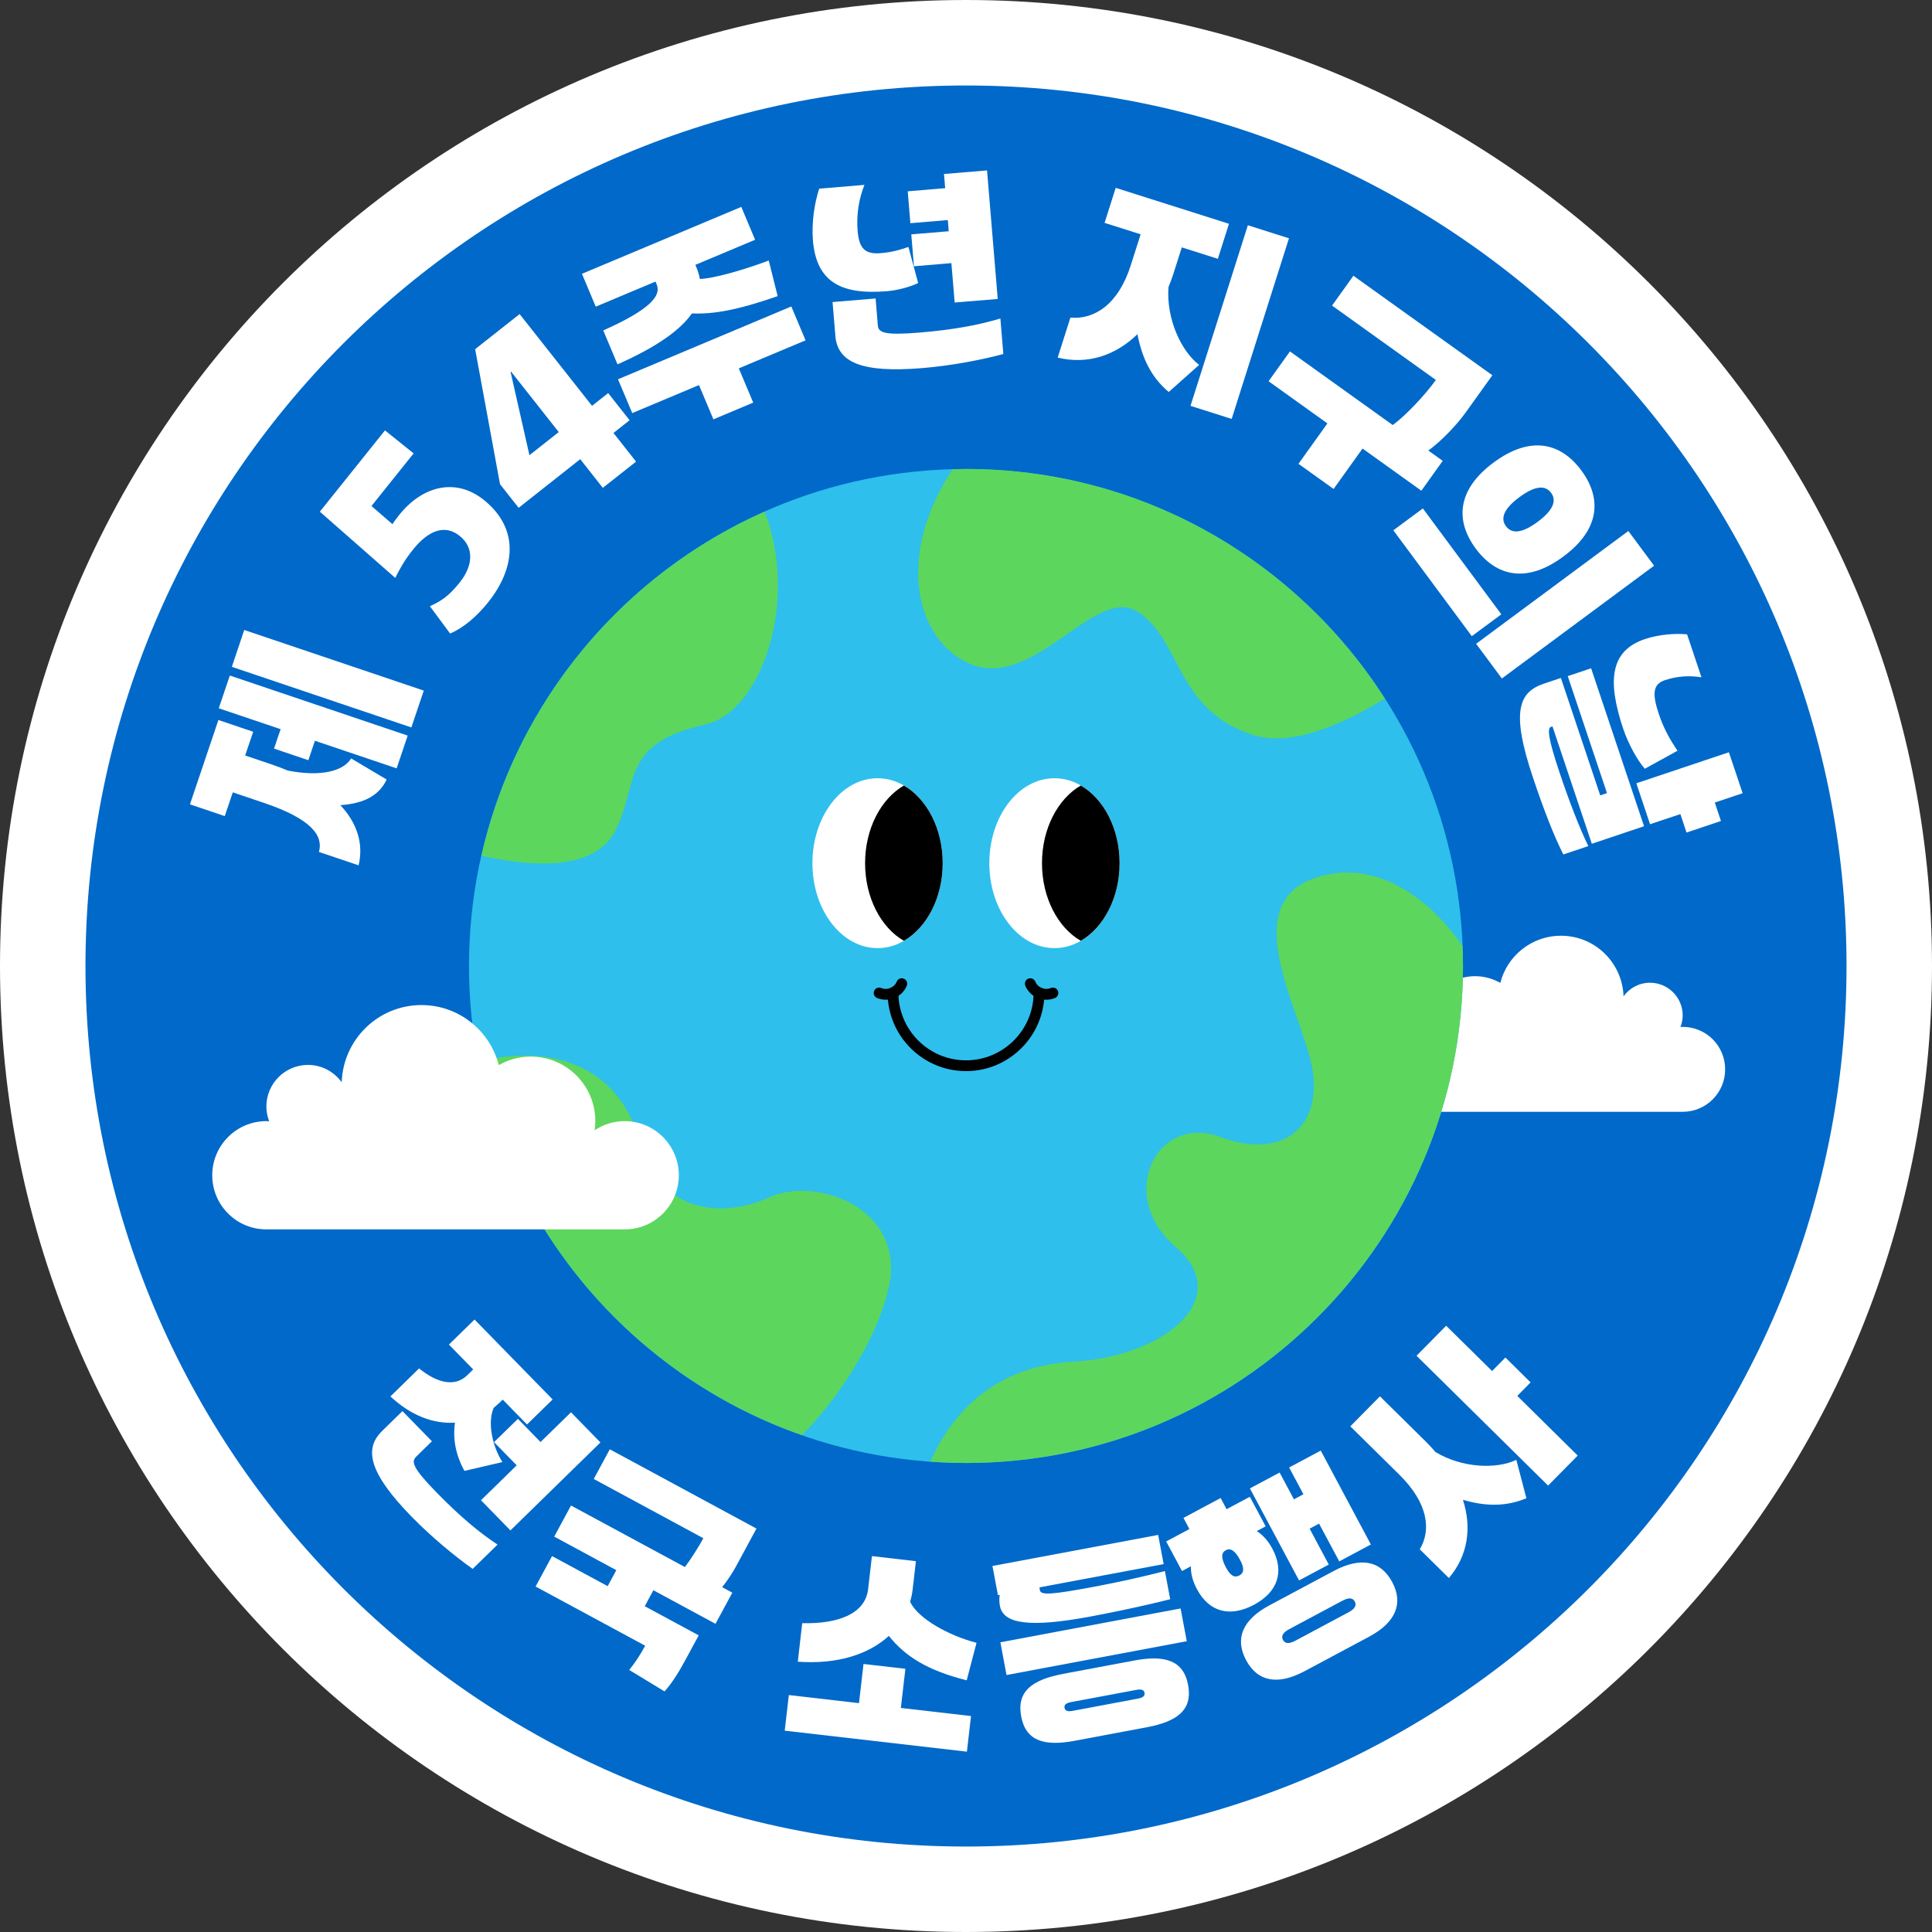 <svg width="256" height="256" viewBox="0 0 256 256" fill="none" xmlns="http://www.w3.org/2000/svg">
<rect x="0" y="0" width="256" height="256" fill="#333333" stroke="none"/>
<g clip-path="url(#clip0_280_13917)">
<path d="M128 256C198.692 256 256 198.692 256 128C256 57.308 198.692 0 128 0C57.308 0 0 57.308 0 128C0 198.692 57.308 256 128 256Z" fill="white"/>
<path d="M128 244.676C192.437 244.676 244.674 192.439 244.674 128.002C244.674 63.565 192.437 11.328 128 11.328C63.563 11.328 11.326 63.565 11.326 128.002C11.326 192.439 63.563 244.676 128 244.676Z" fill="#0069C9"/>
<path d="M185.696 136.065C186.855 136.065 187.927 136.416 188.821 137.016C188.778 136.709 188.75 136.394 188.75 136.065C188.75 132.361 191.753 129.351 195.464 129.351C196.679 129.351 197.809 129.68 198.796 130.238C199.711 126.648 202.958 123.988 206.833 123.988C211.331 123.988 214.977 127.556 215.128 132.018C215.914 130.931 217.187 130.216 218.631 130.216C221.02 130.216 222.965 132.154 222.965 134.549C222.965 135.093 222.85 135.601 222.671 136.08C222.771 136.08 222.864 136.065 222.965 136.065C226.075 136.065 228.592 138.582 228.592 141.693C228.592 144.803 226.075 147.32 222.965 147.32H185.704C182.593 147.32 180.076 144.803 180.076 141.693C180.076 138.582 182.593 136.065 185.704 136.065H185.696Z" fill="white"/>
<path d="M128 193.856C164.371 193.856 193.856 164.371 193.856 128C193.856 91.629 164.371 62.145 128 62.145C91.629 62.145 62.145 91.629 62.145 128C62.145 164.371 91.629 193.856 128 193.856Z" fill="#2EBFED"/>
<path d="M81.587 109.973C84.618 104.003 82.137 98.49 93.449 96.001C100.936 94.357 105.898 79.541 101.315 67.793C82.559 76.116 68.422 92.948 63.789 113.391C73.328 115.486 79.341 114.385 81.587 109.973Z" fill="#5DD65D"/>
<path d="M128 87.728C136.767 92.14 145.04 77.246 150.831 81.107C156.623 84.968 155.794 94.071 166.005 97.381C171.031 99.011 177.86 96.023 183.502 92.569C171.804 74.278 151.325 62.137 128 62.137C127.407 62.137 126.82 62.165 126.227 62.18C118.783 73.442 121.214 84.303 128 87.721V87.728Z" fill="#5DD65D"/>
<path d="M117.725 170.765C120.206 160.004 108.071 155.871 102.001 158.624C95.93 161.384 87.378 161.105 84.618 150.901C82.43 142.793 74.836 137.83 63.374 140.683C67.886 163.779 84.461 182.542 106.284 190.164C112.183 184.094 116.402 176.493 117.725 170.765Z" fill="#5DD65D"/>
<path d="M174.005 116.421C163.523 120.282 173.176 135.184 174.005 142.356C174.835 149.528 169.865 153.668 161.592 150.629C153.319 147.597 147.799 158.351 155.8 165.252C163.801 172.152 153.977 179.796 142.279 180.425C131.481 181.004 126.026 187.554 123.266 193.667C124.832 193.782 126.405 193.853 127.999 193.853C164.366 193.853 193.855 164.372 193.855 127.998C193.855 127.111 193.826 126.232 193.79 125.352C188.17 117.322 180.798 113.919 174.012 116.421H174.005Z" fill="#5DD65D"/>
<path d="M116.281 125.631C121.048 125.631 124.912 120.592 124.912 114.376C124.912 108.16 121.048 103.121 116.281 103.121C111.514 103.121 107.65 108.16 107.65 114.376C107.65 120.592 111.514 125.631 116.281 125.631Z" fill="white"/>
<path d="M124.911 114.375C124.911 109.778 122.795 105.831 119.77 104.086C116.745 105.838 114.629 109.778 114.629 114.375C114.629 118.973 116.745 122.92 119.77 124.665C122.795 122.913 124.911 118.973 124.911 114.375Z" fill="black"/>
<path d="M139.72 125.631C144.487 125.631 148.351 120.592 148.351 114.376C148.351 108.16 144.487 103.121 139.72 103.121C134.954 103.121 131.09 108.16 131.09 114.376C131.09 120.592 134.954 125.631 139.72 125.631Z" fill="white"/>
<path d="M148.351 114.375C148.351 109.778 146.234 105.831 143.21 104.086C140.185 105.838 138.068 109.778 138.068 114.375C138.068 118.973 140.185 122.92 143.21 124.665C146.234 122.913 148.351 118.973 148.351 114.375Z" fill="black"/>
<path d="M128.001 141.929C122.273 141.929 117.611 137.267 117.611 131.539C117.611 131.146 117.933 130.824 118.326 130.824C118.72 130.824 119.041 131.146 119.041 131.539C119.041 136.48 123.06 140.499 128.001 140.499C132.942 140.499 136.96 136.48 136.96 131.539C136.96 131.146 137.282 130.824 137.675 130.824C138.069 130.824 138.391 131.146 138.391 131.539C138.391 137.267 133.728 141.929 128.001 141.929Z" fill="black"/>
<path d="M117.361 132.468C116.982 132.468 116.589 132.396 116.217 132.239C115.852 132.089 115.681 131.667 115.831 131.302C115.981 130.938 116.396 130.766 116.767 130.916C117.568 131.252 118.491 130.866 118.827 130.065C118.977 129.701 119.399 129.529 119.763 129.679C120.128 129.829 120.3 130.251 120.15 130.616C119.67 131.774 118.548 132.468 117.368 132.468H117.361Z" fill="black"/>
<path d="M138.641 132.468C137.461 132.468 136.338 131.767 135.859 130.616C135.709 130.251 135.88 129.829 136.245 129.679C136.61 129.529 137.032 129.701 137.182 130.065C137.518 130.866 138.44 131.252 139.241 130.916C139.606 130.766 140.028 130.938 140.178 131.302C140.328 131.667 140.156 132.089 139.792 132.239C139.42 132.396 139.027 132.468 138.648 132.468H138.641Z" fill="black"/>
<path d="M82.774 148.556C81.301 148.556 79.928 149 78.791 149.765C78.848 149.372 78.884 148.971 78.884 148.556C78.884 143.83 75.058 140.004 70.332 140.004C68.788 140.004 67.343 140.419 66.092 141.134C64.919 136.558 60.786 133.176 55.845 133.176C50.118 133.176 45.47 137.723 45.277 143.408C44.276 142.021 42.653 141.106 40.815 141.106C37.769 141.106 35.295 143.573 35.295 146.626C35.295 147.312 35.438 147.97 35.667 148.578C35.545 148.578 35.424 148.556 35.295 148.556C31.334 148.556 28.123 151.767 28.123 155.728C28.123 159.69 31.334 162.9 35.295 162.9H82.774C86.735 162.9 89.946 159.69 89.946 155.728C89.946 151.767 86.735 148.556 82.774 148.556Z" fill="white"/>
<path d="M42.26 112.893C42.831 110.848 41.509 108.589 34.916 106.365L30.847 104.992L29.782 108.138L25.17 106.58L28.938 95.403L33.55 96.962L32.485 100.108L35.903 101.26C36.689 101.524 37.44 101.81 38.155 102.111C42.553 102.962 45.506 102.175 46.528 100.495L51.233 103.29C50.268 105.35 48.316 106.472 45.098 106.687C47.3 109.032 48.209 111.785 47.515 114.66L42.252 112.886L42.26 112.893ZM36.31 99.193L37.183 96.619L28.988 93.852L30.454 89.511L54.022 97.47L52.556 101.81L41.73 98.156L40.858 100.731L36.303 99.193H36.31ZM30.719 88.36L32.363 83.477L56.153 91.507L54.508 96.39L30.719 88.36Z" fill="white"/>
<path d="M52.37 76.573L42.381 67.8L51.011 57.031L54.808 60.077L49.224 67.049L51.998 69.452C52.206 69.144 52.349 68.922 52.899 68.229C56.031 64.317 60.443 63.302 64.104 66.241C68.952 70.124 68.208 75.401 64.669 79.827C63.203 81.657 61.415 83.202 59.642 83.945L56.961 80.327C58.512 79.627 59.499 78.947 60.915 77.181C62.667 74.993 62.874 72.584 60.908 71.01C58.92 69.416 56.739 70.31 54.715 72.834C53.657 74.149 52.928 75.436 52.377 76.573H52.37Z" fill="white"/>
<path d="M79.878 64.642L76.882 60.845L68.723 67.287L66.256 64.162L62.96 46.265L68.852 41.617L78.448 53.773L80.586 52.085L83.424 55.682L81.287 57.37L84.283 61.166L79.878 64.642ZM74.036 57.248L67.722 49.247L67.658 49.297L70.153 60.316L74.043 57.248H74.036Z" fill="white"/>
<path d="M79.921 43.789C86.091 41.043 87.65 39.205 87.021 37.703L86.856 37.31L78.941 40.635L77.11 36.281L98.226 27.414L100.056 31.769L92.141 35.094L92.262 35.387C92.484 35.916 92.641 36.438 92.734 36.96C94.4 36.938 98.404 35.823 101.865 34.522L103.045 39.241C97.789 41.071 94.557 41.658 91.683 41.529C90.153 43.724 87.078 45.948 81.823 48.279L79.935 43.789H79.921ZM81.894 50.253L104.854 40.607L106.742 45.097L97.897 48.808L99.806 53.349L94.529 55.565L92.62 51.025L83.775 54.736L81.887 50.253H81.894Z" fill="white"/>
<path d="M108.551 24.999L114.543 24.498C113.828 26.307 113.456 28.352 113.642 30.605C113.842 33 114.679 33.708 116.702 33.544C118.19 33.422 119.277 33.1 120.371 32.721L121.658 37.498C120.721 37.977 118.976 38.47 117.525 38.585C111.418 39.092 108.172 37.348 107.714 31.842C107.521 29.532 107.929 26.851 108.551 24.992V24.999ZM110.689 44.469L110.317 40.022L116.023 39.55L116.316 43.118C116.395 44.062 117.146 44.455 121.822 44.069C126.384 43.69 129.638 43.075 132.555 42.203L132.948 46.908C130.167 47.659 126.184 48.445 122.215 48.774C113.914 49.461 110.968 47.895 110.682 44.477L110.689 44.469ZM120.75 31.055L125.712 30.641L125.59 29.16L120.628 29.575L120.278 25.349L125.24 24.934L125.083 23.054L130.789 22.582L132.205 39.614L126.499 40.086L126.062 34.867L121.1 35.281L120.75 31.055Z" fill="white"/>
<path d="M141.837 42.087C144.962 42.359 148.172 40.4 149.838 35.137L151.14 31.047L146.363 29.531L147.836 24.891L162.845 29.653L161.372 34.294L156.595 32.778L155.501 36.217C155.301 36.846 155.072 37.461 154.829 38.047C154.522 42.245 156.517 46.542 158.891 48.351L154.865 51.941C152.613 50.053 151.354 47.579 150.718 44.283C147.85 47.064 144.168 48.358 140.149 47.386L141.83 42.095L141.837 42.087ZM165.34 29.846L170.796 31.576L163.202 55.509L157.747 53.778L165.348 29.846H165.34Z" fill="white"/>
<path d="M175.887 56.103L168.093 50.518L170.924 46.564L184.539 56.317C186.262 55.087 188.879 52.277 190.259 50.347L176.502 40.493L179.333 36.539L197.746 49.724L194.178 54.701C193.062 56.26 190.91 58.527 189.258 59.699L191.167 61.065L188.336 65.019L180.542 59.435L176.709 64.79L172.054 61.458L175.887 56.103Z" fill="white"/>
<path d="M188.536 67.372L198.933 81.401L195.022 84.297L184.625 70.268L188.536 67.372ZM209.53 62.331C212.29 66.057 211.99 70.168 207.156 73.743C202.329 77.319 198.304 76.418 195.544 72.692C192.784 68.967 193.084 64.855 197.918 61.28C202.751 57.705 206.77 58.606 209.53 62.331ZM215.765 70.361L219.176 74.959L199.005 89.903L195.594 85.306L215.765 70.361ZM199.548 69.725C200.299 70.74 201.636 70.712 203.745 69.146C205.862 67.58 206.277 66.307 205.526 65.299C204.775 64.29 203.445 64.312 201.328 65.878C199.212 67.444 198.797 68.717 199.548 69.725Z" fill="white"/>
<path d="M206.827 89.838L212.039 105.39L212.933 105.09L207.735 89.588L210.831 88.551L217.845 109.48L210.924 111.804L205.711 96.252L205.497 96.323C205.032 96.481 205.103 97.754 206.612 102.258C207.928 106.191 209.286 109.695 210.459 112.112L207.148 113.22C205.897 110.739 204.61 107.457 203.108 102.981C200.177 94.243 201.263 91.704 204.574 90.589L206.827 89.831V89.838ZM223.544 84.046L225.453 89.745C223.923 89.502 222.286 89.566 220.598 90.131C219.054 90.653 218.882 91.854 219.79 94.572C220.484 96.638 221.328 98.075 222.279 99.477L217.945 101.865C216.973 100.771 215.75 98.554 215.085 96.574C212.89 90.031 213.448 86.191 217.981 84.675C219.747 84.082 221.921 83.896 223.537 84.053L223.544 84.046ZM229.086 99.677L230.909 105.104L227.22 106.341L228.035 108.787L223.473 110.317L222.658 107.871L218.639 109.216L216.823 103.789L229.093 99.677H229.086Z" fill="white"/>
<path d="M50.611 189.631L53.328 186.978L57.232 190.975L55.137 193.027C54.479 193.671 54.644 194.486 57.847 197.761C60.972 200.957 63.453 203.024 65.927 204.668L62.63 207.886C60.335 206.263 57.268 203.753 54.55 200.979C48.873 195.165 48.215 191.976 50.611 189.638V189.631ZM55.53 181.315C57.718 183.117 60.178 183.918 61.901 182.237L62.702 181.458L59.484 178.162L62.881 174.844L73.228 185.434L69.831 188.751L66.613 185.455L66.291 185.77C66.013 186.041 65.691 186.313 65.412 186.549C64.561 188.551 65.255 191.662 66.57 193.735L61.536 194.901C60.378 192.756 59.985 190.718 60.285 188.508C57.496 188.694 54.486 187.614 51.733 185.033L55.53 181.322V181.315ZM68.623 188.001L71.626 191.075L75.659 187.135L79.563 191.132L67.636 202.788L63.732 198.791L68.465 194.164L65.462 191.09L68.623 188.008V188.001Z" fill="white"/>
<path d="M75.666 199.49L90.753 207.641C91.497 206.676 92.591 204.953 93.198 203.823L78.676 195.972L80.8 192.039L100.235 202.543L97.525 207.556C97.103 208.342 96.352 209.493 95.687 210.308L97.038 211.038L94.807 215.164L86.577 210.716L85.433 212.833L92.584 216.694L90.803 219.983C89.874 221.706 89.044 223 88.057 224.123L83.374 221.277C84.125 220.355 84.811 219.325 85.49 218.067L70.968 210.223L73.149 206.19L80.521 210.173L81.665 208.056L73.435 203.608L75.666 199.483V199.49Z" fill="white"/>
<path d="M104.525 224.604L113.82 225.676L114.421 220.485L119.97 221.122L119.369 226.313L128.665 227.385L128.121 232.105L103.981 229.323L104.525 224.604ZM106.298 215.079C110.925 215.194 114.643 213.907 115.029 210.575L115.537 206.191L121.364 206.864L120.935 210.582C120.871 211.168 120.749 211.712 120.599 212.255C121.664 214.486 125.704 216.724 129.394 217.682L128.093 222.652C122.93 221.35 119.991 219.527 117.775 216.767C115.136 219.191 110.982 220.564 105.712 220.185L106.298 215.079Z" fill="white"/>
<path d="M132.484 211.32L132.233 211.37L131.504 207.501L153.463 203.383L154.192 207.251L137.746 210.333C137.746 210.447 137.768 210.583 137.789 210.719C137.911 211.377 139.241 211.327 144.918 210.262C148.129 209.661 151.404 208.932 154.357 208.174L155.057 211.906C152.104 212.657 148.222 213.501 144.518 214.194C136.23 215.746 132.927 215.117 132.491 212.786C132.391 212.264 132.405 211.72 132.469 211.313L132.484 211.32ZM132.555 217.612L156.437 213.129L157.253 217.469L133.37 221.953L132.555 217.612ZM140.792 221.81L150.288 220.029C154.271 219.285 156.809 219.943 157.431 223.268C158.053 226.586 155.98 228.116 151.947 228.874L142.451 230.655C138.418 231.413 135.93 230.74 135.308 227.423C134.686 224.098 136.81 222.567 140.792 221.817V221.81ZM142.158 226.693L150.774 225.077C151.432 224.956 151.732 224.727 151.654 224.312C151.575 223.897 151.218 223.797 150.56 223.919L141.936 225.535C141.279 225.656 140.978 225.885 141.057 226.3C141.136 226.715 141.493 226.815 142.151 226.693H142.158Z" fill="white"/>
<path d="M154.521 204.252L157.602 202.608L156.816 201.128L161.742 198.496L162.529 199.976L165.611 198.332L167.706 202.25L166.526 202.879C167.327 203.373 168.035 204.166 168.6 205.225C170.216 208.257 169.315 210.952 166.161 212.64C162.958 214.349 160.212 213.598 158.596 210.566C158.031 209.508 157.767 208.478 157.803 207.541L156.623 208.171L154.528 204.252H154.521ZM164.217 208.764C164.81 208.45 164.932 207.842 164.324 206.712C163.623 205.403 163.015 205.096 162.429 205.411C161.814 205.74 161.757 206.405 162.45 207.706C163.058 208.836 163.602 209.086 164.217 208.757V208.764ZM168.199 212.718L176.723 208.164C180.269 206.269 182.943 206.769 184.474 209.629C185.997 212.49 184.931 214.992 181.385 216.887L172.861 221.442C169.315 223.337 166.64 222.836 165.11 219.976C163.587 217.116 164.653 214.613 168.199 212.718ZM174.792 201.885L173.534 202.558L176.072 207.313L172.132 209.415L165.618 197.223L169.558 195.121L171.453 198.668L172.711 197.996L170.816 194.449L175.007 192.211L181.649 204.653L177.459 206.891L174.785 201.893L174.792 201.885ZM171.667 217.388L178.668 213.648C179.483 213.212 179.804 212.754 179.518 212.211C179.225 211.667 178.668 211.682 177.852 212.118L170.852 215.857C170.037 216.294 169.715 216.751 170.001 217.295C170.287 217.838 170.852 217.824 171.667 217.388Z" fill="white"/>
<path d="M188.12 205.292C189.643 202.797 189.286 199.222 185.446 195.432L178.925 188.996L182.85 185.021L188.893 190.984C189.35 191.435 189.786 191.907 190.208 192.4C193.719 194.531 198.302 194.695 200.92 193.437L202.257 198.521C199.64 199.622 196.951 199.643 193.848 198.735C195.02 202.403 194.549 206.093 191.982 209.096L188.127 205.292H188.12ZM187.698 179.644L191.624 175.668L197.709 181.667L199.475 179.88L202.814 183.176L201.048 184.964L209.057 192.872L205.131 196.848L187.698 179.644Z" fill="white"/>
</g>
<defs>
<clipPath id="clip0_280_13917">
<rect width="256" height="256" fill="white"/>
</clipPath>
</defs>
</svg>
